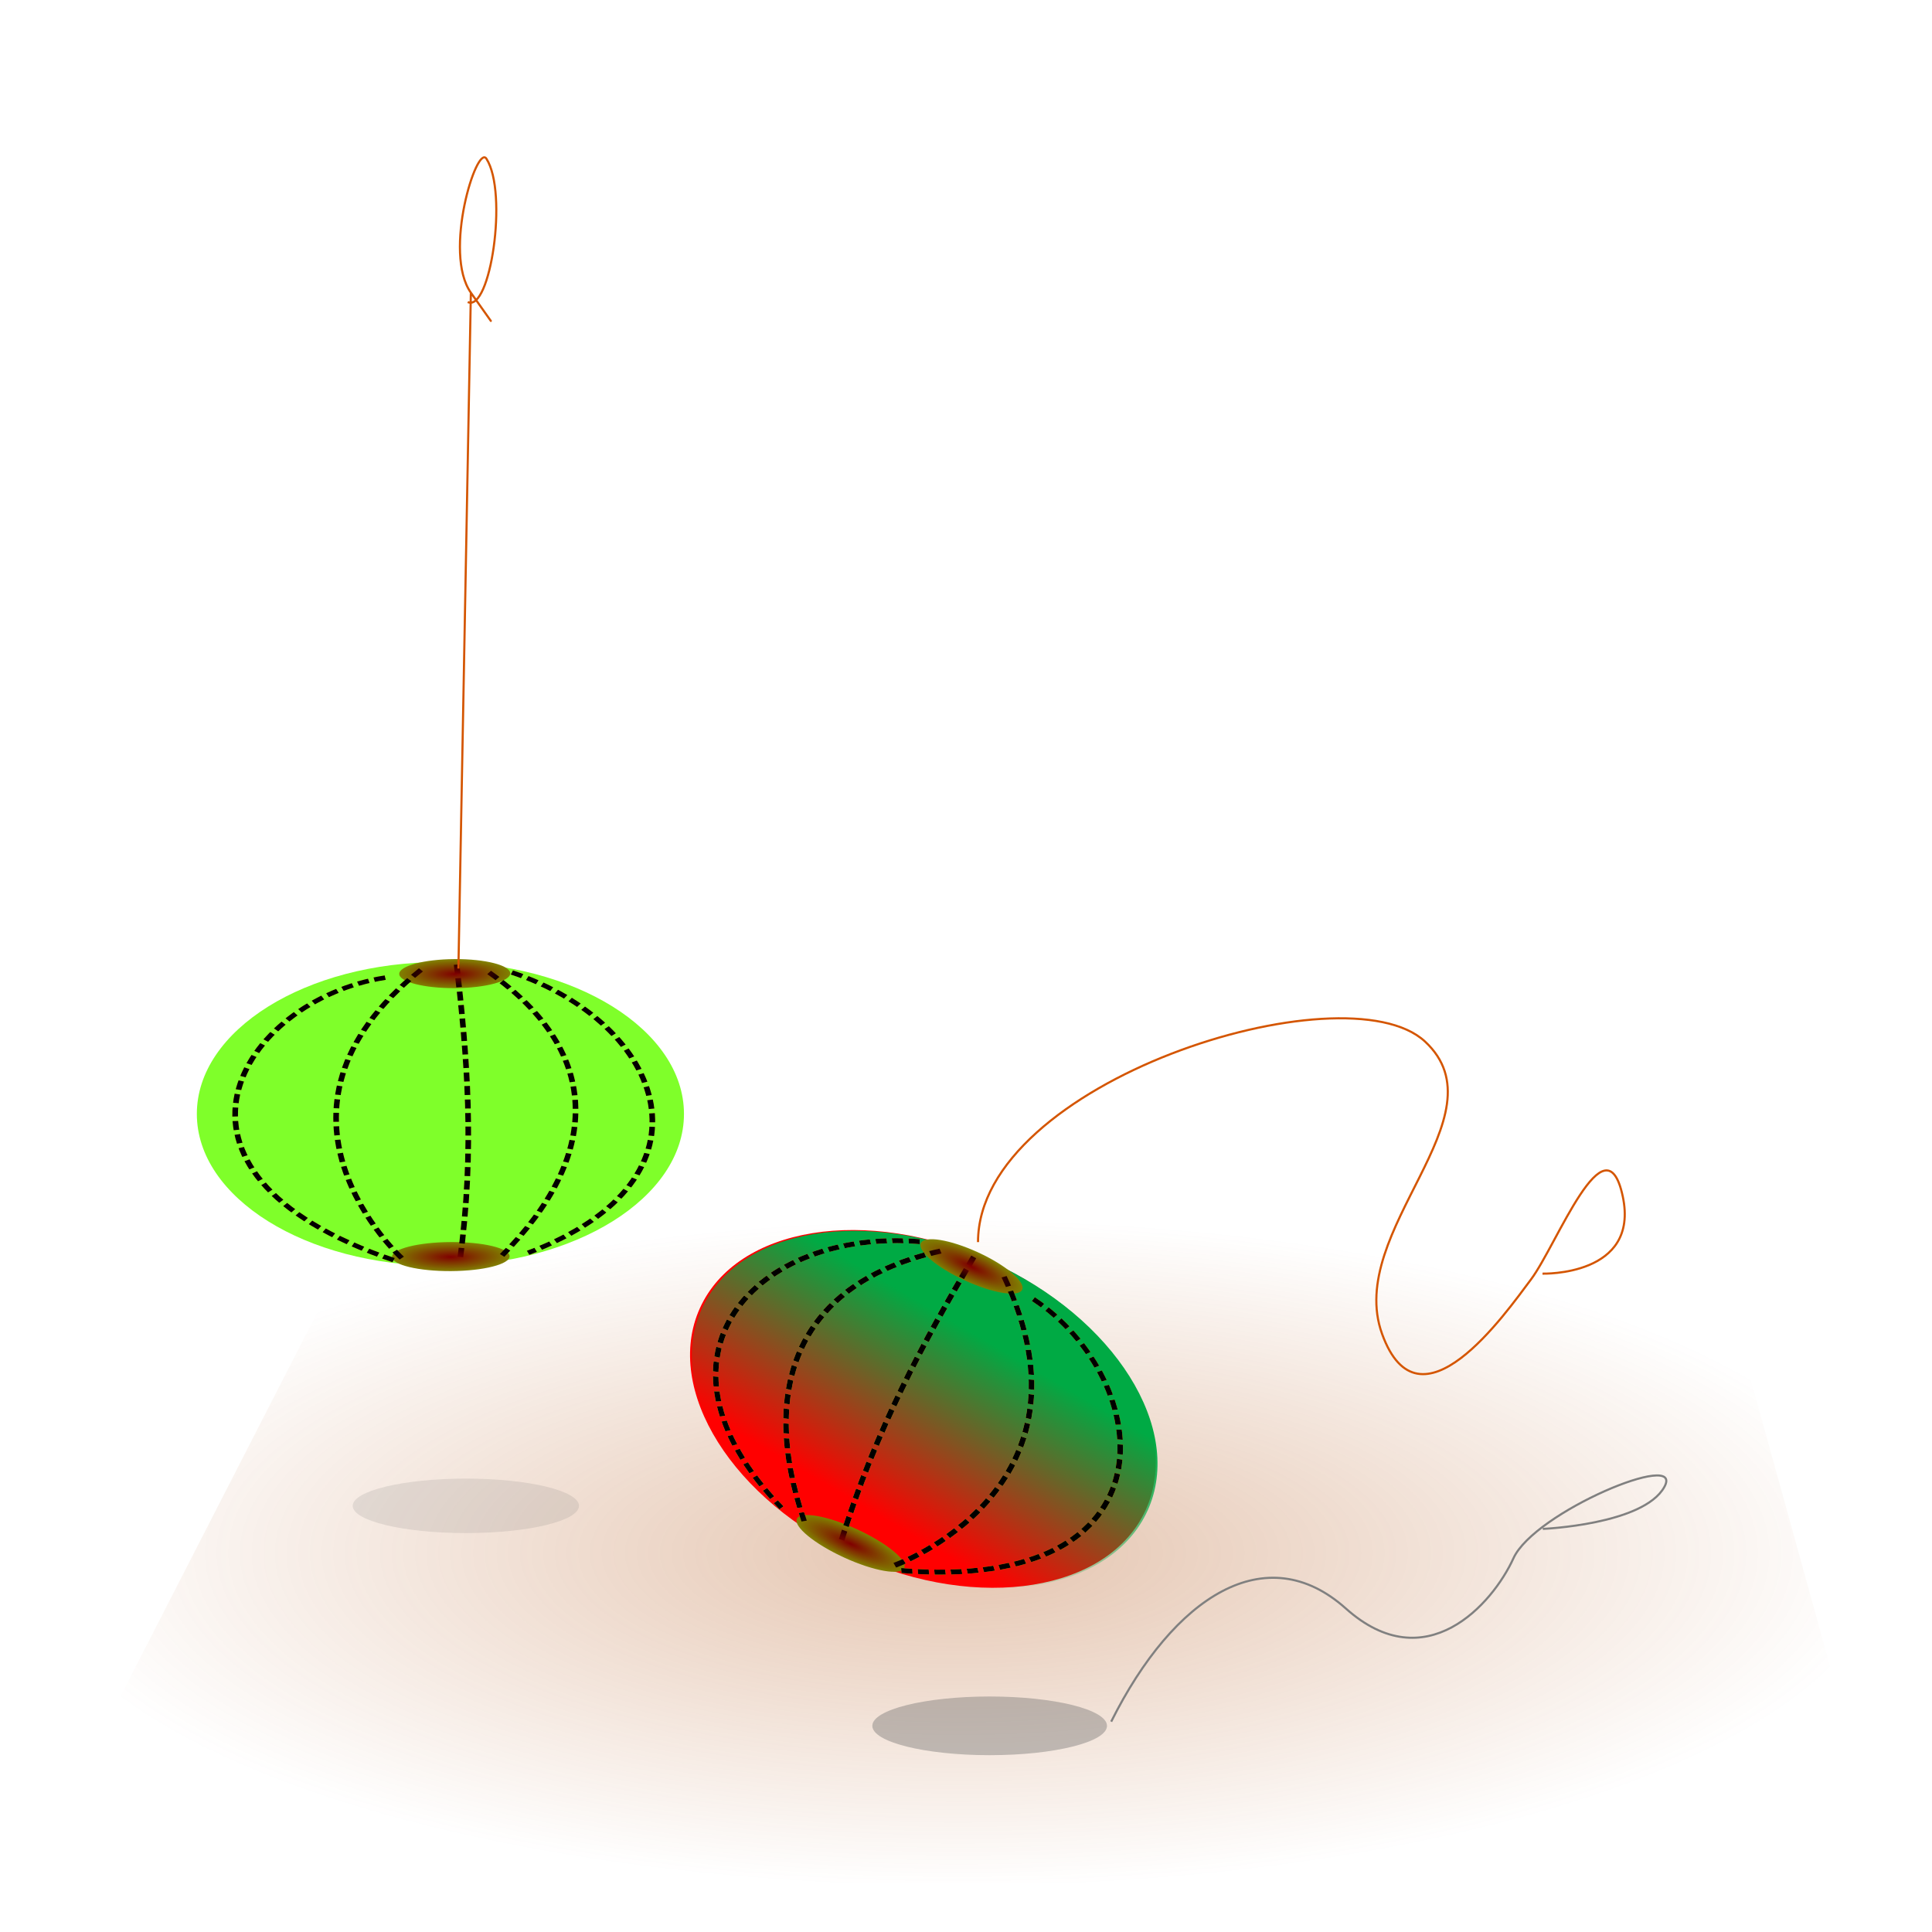 <svg xmlns="http://www.w3.org/2000/svg" xmlns:xlink="http://www.w3.org/1999/xlink" viewBox="0 0 800 800"><defs><filter id="s" x="-.012" width="1.024" y="-.034" height="1.068" color-interpolation-filters="sRGB"><feGaussianBlur stdDeviation="1.881"/></filter><filter id="f" color-interpolation-filters="sRGB"><feGaussianBlur stdDeviation="6" in="SourceGraphic" result="result0"/><feDiffuseLighting lighting-color="#fff" surfaceScale="4" result="result5"><feDistantLight elevation="45" azimuth="235"/></feDiffuseLighting><feComposite k1="1.4" in2="SourceGraphic" in="result5" result="fbSourceGraphic" operator="arithmetic"/><feGaussianBlur result="result0" in="fbSourceGraphic" stdDeviation="6"/><feSpecularLighting specularExponent="25" surfaceScale="4" lighting-color="#fff" result="result1" in="result0"><feDistantLight azimuth="235" elevation="45"/></feSpecularLighting><feComposite k3="1" k2="1" operator="arithmetic" in="fbSourceGraphic" in2="result1" result="result4"/><feComposite operator="in" result="result2" in2="SourceGraphic" in="result4"/></filter><filter id="g" x="-.193" width="1.386" y="-.087" height="1.174"><feGaussianBlur stdDeviation="6.837"/></filter><filter id="h" x="-.499" width="1.998" y="-.116" height="1.233"><feGaussianBlur stdDeviation="9.388"/></filter><filter id="i" x="-2.747" width="6.493" y="-.086" height="1.173"><feGaussianBlur stdDeviation="7.096"/></filter><filter id="j" x="-.44" width="1.881" y="-.108" height="1.215"><feGaussianBlur stdDeviation="8.443"/></filter><filter id="k" x="-.166" width="1.333" y="-.067" height="1.133"><feGaussianBlur stdDeviation="5.184"/></filter><filter id="r" x="-.042" width="1.084" y="-.175" height="1.351" color-interpolation-filters="sRGB"><feGaussianBlur stdDeviation="1.881"/></filter><filter id="n" color-interpolation-filters="sRGB"><feGaussianBlur stdDeviation="6" in="SourceGraphic" result="result0"/><feDiffuseLighting lighting-color="#fff" surfaceScale="4" result="result5"><feDistantLight elevation="45" azimuth="235"/></feDiffuseLighting><feComposite k1="1.4" in2="SourceGraphic" in="result5" result="fbSourceGraphic" operator="arithmetic"/><feGaussianBlur result="result0" in="fbSourceGraphic" stdDeviation="6"/><feSpecularLighting specularExponent="25" surfaceScale="4" lighting-color="#fff" result="result1" in="result0"><feDistantLight azimuth="235" elevation="45"/></feSpecularLighting><feComposite k3="1" k2="1" operator="arithmetic" in="fbSourceGraphic" in2="result1" result="result4"/><feComposite operator="in" result="result2" in2="SourceGraphic" in="result4"/></filter><radialGradient xlink:href="#a" id="e" cx="-161.33" cy="3395.925" fx="-161.33" fy="3395.925" r="440.959" gradientTransform="matrix(1 0 0 .358 0 2180.722)" gradientUnits="userSpaceOnUse"/><radialGradient xlink:href="#c" id="m" gradientUnits="userSpaceOnUse" gradientTransform="matrix(1 0 0 .349 0 1267.78)" cx="562.681" cy="1946.947" fx="562.681" fy="1946.947" r="37.166"/><radialGradient xlink:href="#c" id="q" gradientUnits="userSpaceOnUse" gradientTransform="matrix(1 0 0 .349 0 1267.78)" cx="562.681" cy="1946.947" fx="562.681" fy="1946.947" r="37.166"/><radialGradient xlink:href="#b" id="l" gradientUnits="userSpaceOnUse" gradientTransform="matrix(1 0 0 .349 0 1267.78)" cx="562.681" cy="1946.947" fx="562.681" fy="1946.947" r="37.166"/><radialGradient xlink:href="#b" id="p" gradientUnits="userSpaceOnUse" gradientTransform="matrix(1 0 0 .349 0 1267.78)" cx="562.681" cy="1946.947" fx="562.681" fy="1946.947" r="37.166"/><linearGradient id="d"><stop offset="0" stop-color="#0a4"/><stop offset="1" stop-color="#0a4" stop-opacity="0"/></linearGradient><linearGradient xlink:href="#d" id="o" gradientUnits="userSpaceOnUse" x1="404.47" y1="2091.145" x2="420.435" y2="2218.057"/><linearGradient id="c"><stop offset="0" stop-color="maroon"/><stop offset="1" stop-color="maroon" stop-opacity="0"/></linearGradient><linearGradient id="a"><stop offset="0" stop-color="#a40"/><stop offset="1" stop-color="#a40" stop-opacity="0"/></linearGradient><linearGradient id="b"><stop offset="0" stop-color="maroon"/><stop offset="1" stop-color="maroon" stop-opacity="0"/></linearGradient></defs><path d="M278.972 3553.216l-880.443-1.978 160.26-312.607h633.128z" opacity=".314" fill="url(#e)" transform="matrix(.877 0 0 .877 538.2 -2335.602)"/><g transform="matrix(.877 0 0 .877 538.2 -2335.602)"><g transform="translate(-254.596 472.528)" filter="url(#f)"><g transform="matrix(.887 0 0 .709 -297.881 1042)"><ellipse ry="101.127" rx="129.65" cy="2150.93" cx="382.035" transform="translate(-216.608 210.976)" fill="#7fff2a"/><path d="M155.056 2265.965c-94.761 94.548-11.374 191.573-8.643 193.61M191.358 2267.693c61.644 54.222 58.702 123.376 6.915 188.425M174.071 2262.507c5.575 60.691 9.773 122.758 1.729 197.068" fill="none" stroke="#ffd42a" stroke-width="3" stroke-dasharray="6,3"/><path d="M136.04 2271.15c-76.505 14.725-135.048 129.442 5.187 188.425" fill="none" stroke="#fc0" stroke-width="3" stroke-dasharray="6,3"/><path d="M203.459 2267.693c81.197 33.879 113.195 137.38 8.643 186.696" fill="none" stroke="#ffd42a" stroke-width="3" stroke-dasharray="6,3"/><ellipse ry="12.965" rx="37.166" cy="1946.947" cx="562.681" transform="matrix(.842 -.006 .008 .746 -318.38 1007.848)" fill="olive" fill-opacity=".989"/><ellipse ry="12.965" rx="37.166" cy="1946.947" cx="562.681" transform="matrix(.795 -.006 .007 .746 -287.898 819.424)" fill="olive" fill-opacity=".989"/><path d="M136.04 2271.15c-76.505 14.725-135.048 129.442 5.187 188.425" fill="none" stroke="#000" stroke-width="3" stroke-dasharray="6,3" filter="url(#g)"/><path d="M155.056 2265.965c-94.761 94.548-11.374 191.573-8.643 193.61" fill="none" stroke="#000" stroke-width="3" stroke-dasharray="6,3" filter="url(#h)"/><path d="M174.071 2262.507c5.575 60.691 9.773 122.758 1.729 197.068" fill="none" stroke="#000" stroke-width="3" stroke-dasharray="6,3" filter="url(#i)"/><path d="M191.358 2267.693c61.644 54.222 58.702 123.376 6.915 188.425" fill="none" stroke="#000" stroke-width="3" stroke-dasharray="6,3" filter="url(#j)"/><path d="M203.459 2267.693c81.197 33.879 113.195 137.38 8.643 186.696" fill="none" stroke="#000" stroke-width="3" stroke-dasharray="6,3" filter="url(#k)"/><ellipse ry="12.965" rx="37.166" cy="1946.947" cx="562.681" transform="matrix(.842 -.006 .008 .746 -318.38 1007.848)" fill="url(#l)"/><ellipse ry="12.965" rx="37.166" cy="1946.947" cx="562.681" transform="matrix(.795 -.006 .007 .746 -287.898 819.424)" fill="url(#m)"/></g><path d="M-142.647 2647.95l5.882-319.117s21.233 30.014 0 0c-13.33-18.843 2.807-70.348 7.353-63.235 10.32 16.147 1.76 72.638-8.823 67.647" fill="none" stroke="#d45500"/></g><g transform="matrix(-1 0 0 1 -13.912 967.488)" filter="url(#n)"><g transform="matrix(.812 -.367 .312 .69 -514.09 917.293)"><ellipse transform="translate(-356.105 -44.945)" cx="382.035" cy="2150.93" rx="129.65" ry="101.127" fill="red"/><ellipse transform="translate(-357.154 -44.945)" cx="382.035" cy="2150.93" rx="129.65" ry="101.127" fill="url(#o)"/><path d="M15.558 2010.044c-94.761 94.548-11.374 191.573-8.643 193.61M51.86 2011.772c61.644 54.222 58.703 123.377 6.915 188.425M34.573 2006.586c5.575 60.691 9.773 122.759 1.729 197.068" fill="none" stroke="#ffd42a" stroke-width="3" stroke-dasharray="6,3"/><path d="M-3.457 2015.23c-76.506 14.724-135.048 129.442 5.186 188.424" fill="none" stroke="#fc0" stroke-width="3" stroke-dasharray="6,3"/><path d="M63.96 2011.772c81.198 33.879 113.196 137.38 8.644 186.696" fill="none" stroke="#ffd42a" stroke-width="3" stroke-dasharray="6,3"/><ellipse transform="matrix(.842 -.006 .008 .746 -457.878 751.927)" cx="562.681" cy="1946.947" rx="37.166" ry="12.965" fill="olive" fill-opacity=".989"/><ellipse transform="matrix(.795 -.006 .007 .746 -427.396 563.503)" cx="562.681" cy="1946.947" rx="37.166" ry="12.965" fill="olive" fill-opacity=".989"/><path d="M-3.457 2015.23c-76.506 14.724-135.048 129.442 5.186 188.424" fill="none" stroke="#000" stroke-width="3" stroke-dasharray="6,3" filter="url(#g)"/><path d="M15.558 2010.044c-94.761 94.548-11.374 191.573-8.643 193.61" fill="none" stroke="#000" stroke-width="3" stroke-dasharray="6,3" filter="url(#h)"/><path d="M34.573 2006.586c5.575 60.691 9.773 122.759 1.729 197.068" fill="none" stroke="#000" stroke-width="3" stroke-dasharray="6,3" filter="url(#i)"/><path d="M51.86 2011.772c61.644 54.222 58.703 123.377 6.915 188.425" fill="none" stroke="#000" stroke-width="3" stroke-dasharray="6,3" filter="url(#j)"/><path d="M63.96 2011.772c81.198 33.879 113.196 137.38 8.644 186.696" fill="none" stroke="#000" stroke-width="3" stroke-dasharray="6,3" filter="url(#k)"/><ellipse transform="matrix(.842 -.006 .008 .746 -457.878 751.927)" cx="562.681" cy="1946.947" rx="37.166" ry="12.965" fill="url(#p)"/><ellipse transform="matrix(.795 -.006 .007 .746 -427.396 563.503)" cx="562.681" cy="1946.947" rx="37.166" ry="12.965" fill="url(#q)"/></g><path d="M137.996 2282.154c0-75.763-173.172-129.88-211.053-94.704s37.881 89.292 20.294 137.997c-17.588 48.704-58.175-9.47-70.351-25.706-12.177-16.234-35.176-77.115-43.293-39.234-8.118 37.882 37.88 36.529 37.88 36.529" fill="none" stroke="#d45500"/></g><ellipse cx="-393.726" cy="3374.16" rx="53.42" ry="12.86" opacity=".382" fill="#666" filter="url(#r)"/><g filter="url(#s)"><ellipse ry="13.85" rx="55.399" cy="3478.033" cx="-146.411" opacity=".382" fill="#666"/><path d="M-89.034 3476.054c29.678-59.356 73.206-87.055 110.798-53.42 37.592 33.635 69.248-1.979 79.14-23.742 9.893-21.764 81.12-51.442 71.228-33.635-9.893 17.806-57.378 19.785-57.378 19.785" fill="none" stroke="gray"/></g></g></svg>